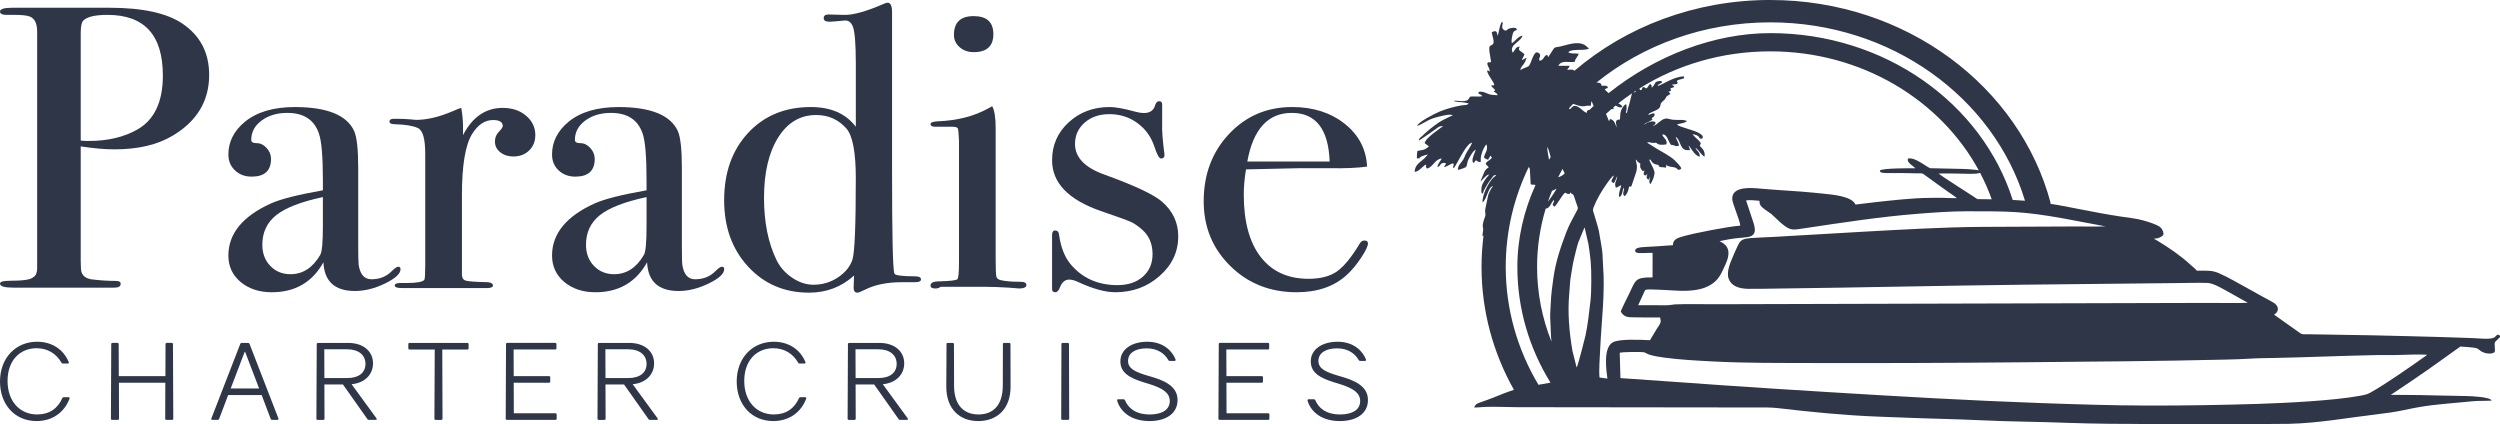 <?xml version="1.0" encoding="UTF-8"?>
<svg id="Layer_1" xmlns="http://www.w3.org/2000/svg" version="1.1" viewBox="0 0 386.509 65.621">
  <!-- Generator: Adobe Illustrator 29.3.1, SVG Export Plug-In . SVG Version: 2.1.0 Build 151)  -->
  <defs>
    <style>
      .st0 {
        fill-rule: evenodd;
      }

      .st0, .st1 {
        fill: #2f3648;
      }
    </style>
  </defs>
  <path class="st0" d="M265.85,37.28c.91-.201,1.983-.396,2.934-.481.497-.045,1.059-.08,1.538-.172,1.639-.316.827-1.973.417-3.256-.258-.807-.52-1.602-.79-2.386.51-.101,1.511.007,2.056.054.079.376-.023.396.207.755.257.4,1.201.954,1.615,1.267l1.509,1.404c1.522,1.267,1.738,1.108,3.652.824,5.875-.873,11.545-1.767,17.558-2.241,2.49-.196,5.084-.386,7.596-.384,6.35.005,8.534-.022,14.794,1.093l6.583,1.24c-1.562.053-3.214.01-4.787.015l-14.354.064c-6.09.044-12.296.42-18.36.751l-13.566.786c-.882.053-3.888.15-4.494.284-.792.174-.982.45-1.276,1.059-.246.508-.472,1.018-.696,1.554-.396.949-1.12,2.434-.741,3.553.376,1.109,1.527,1.578,3.059,1.593,1.568.016,3.161-.029,4.731-.047,12.599-.152,25.177-.445,37.774-.593,6.321-.074,12.646-.138,18.968-.202,1.585-.016,3.17-.029,4.753-.048,1.563-.018,3.197-.068,4.754-.023.941.027,2.437.958,3.262,1.402l2.978,1.668c-1.902.08-3.991.012-5.915.017l-76.664.206c-1.917.005-4.018-.063-5.911.022-.502.023-.798.137-1.358.135l-4.404-.009.979-2.145c.051-.11.101-.202.187-.242.554-.161,4.497.15,5.427.166,1.763.031,3.407-.169,4.647-.951,1.252-.789,1.567-1.637,2.279-3.192.532-1.16.806-2.508-.527-3.313-.121-.073-.28-.145-.415-.227M243.776,56.791c-.037-.044-.011.003-.051-.086l-.62-2.458c-.484-2.814-.768-5.93-.499-8.771.089-.935.105-1.978.268-2.877.154-.853.282-1.838.491-2.66.201-.794.408-1.782.662-2.502l.936-2.266c.03.043.008-.006.048.093l.566,2.464c.129.875.276,1.868.353,2.736.127,1.437.127,4.625-.032,5.997-.187,1.602-.429,3.874-.779,5.426-.109.485-1.12,4.47-1.342,4.904ZM273.688,0c20.992,0,38.595,13.395,43.363,31.44l-.141.053c3.382.526,6.315,1.282,11.15,2.012,1.119.169,2.169.268,3.22.554.817.223,2.118.621,2.661,1.032.392.296.644.975.498,1.223-.167.285-.777.572-1.309.573h-.175c.304.17.536.299.598.333,1.576.931,3.775,2.447,5.058,3.671.306.292.737.596,1.038.96l.473-.002c1.27-.006,1.927-.053,2.983.408,1.251.546,3.144,1.627,4.359,2.303.714.398,1.435.796,2.153,1.198.39.219,1.931,1.024,2.138,1.211.654.589.491,1.314-.18,1.67.14.1.258.187.341.246.525.368.959.687,1.48,1.049l2.208,1.561c.364.261.561.172,1.115.178,3.426.043,6.837.113,10.264.169,3.411.057,6.805.185,10.215.257,1.675.036,3.361.131,5.036.167.926.02,3.013.324,3.506-.186.238-.247.443-.529.771-.149v.177l-.746.741c-.182.249-.003,1.04-.04,1.397-.062.601-1.571.526-2.274-.031-.396-.314-.351-.378-1.052-.472-.439-.059-1.217-.12-2.016-.166l-5.03,3.587c-1.928,1.357-3.632,2.477-5.594,3.79-.041.029-.088.059-.135.09.778-.007,1.566.008,2.347.012,1.539.01,3.114.032,4.654.078,1.52.045,3.089.073,4.611.093.809.01,3.782.138,3.991.704-.103.037-2.083.039-2.434.063-.776.053-1.559.139-2.32.21-3.54.328-5.237.42-8.778,1.188-1.385.301-2.856.499-4.295.67-4.551.54-8.959,1.359-13.532,1.463-.713.016-4.701.004-4.998.096h-15.974c-.297-.105-5.821-.085-6.682-.102-2.178-.043-4.388-.056-6.557-.145-4.347-.179-8.733-.178-13.071-.388-4.339-.21-8.685-.266-13.016-.454-1.083-.047-2.174-.082-3.272-.124-5.133-.198-10.336-.713-15.418-1.311-1.104-.129-2.133-.101-3.26-.101l-37.062-.045c-1.674,0-3.353-.108-5.032-.04-.488.02-1.152.101-1.612.082.203-.608.649-.669,1.231-.887.54-.204,1.077-.369,1.603-.582,1.127-.457,2.202-.902,3.312-1.258-3.199-5.688-5.009-12.15-5.009-19.003,0-1.626.105-3.229.304-4.807h-.175c.018-.309.129-.747.126-1.021-.007-.487-.159-.244-.002-1.026.061-.305.198-.625.292-.914.156-.473-.054-.632.021-1.089.114-.683.29-1.332.416-1.995.082-.429.15-.533.317-.886.224-.472.31-.472.477-.775-.828.221-.901,2.017-1.627,2.548-.065-1.076.871-3.052,1.698-3.857.133-.129.34-.21.424-.378-.445-.009-.413.118-.713.506-.209.274-.355.444-.536.733-.178.286-.309.493-.47.792-.072.134-.164.278-.221.417-.058.14-.043.351-.192.418-.244.017-.159-.735-.145-.861.043-.417.096-.499.264-.81.31-.576.569-.867.917-1.256-.353-.123-1.036.875-1.352,1.046.145-.393.364-.799.511-1.213.19-.532.338-.676.781-.975-.129-.215-.327-.252-.473-.571.118-.224.264-.34.469-.464.231-.14.33-.283.485-.42-.046-.13-.108-.249-.214-.338l-.369.622c-.307-.066-.498-.2-.632-.368.018-.238.258-.723.348-.907.163-.339.138-.772.048-1.089l-.142.126c-.332.414-.656,1.282-.733,1.79-.05.334-.017.506-.022.812-.492.018-.499-.201-.77-.271-.241.179-.065.314-.395.388-.381-.51.282-1.534.382-2.033-.455.186-1.032,1.311-1.203,1.702-.154.354-.06.826-.392,1.04-.14.09-.318.097-.53.212-.11.06-.49.154-.616.165-.029-.535.197-.763.457-1.101.259-.338.462-.567.596-.985.194-.599.847-1.341,1.127-2.111-.719.015-1.856,2.329-2.201,2.914l-.465.798c-.094.165-.069.182-.291.175.033-.198.153-.482.111-.668-.449-.07-.79.417-1.497.565.077-.21.351-.474.293-.598-.252-.12-.614-.066-.774.117-.204.232-.183.352-.522.47.003-.493.498-.975.666-1.322-.326.02-.498.117-.699.251-.469.313-.984,1.214-1.596,1.296-.18-.189-.189-.322-.103-.598-.258.035-.302.15-.45.258-.446.324-.63.719-1.352.865.055-1.158.804-1.426,1.501-2.089.127-.121.456-.525.543-.589-.248-.003-.528.123-.734.189-.335.108-.402.135-.574.388l-.395-.002c-.017-.345.046-.989.074-1.08l.027-.07c.263-.072.82-.125,1.038-.217.259-.109.616-.35.723-.506l-.659-.478c.132-.615,1.166-1.366,1.67-1.762.124-.098.259-.184.401-.288.244-.178.511-.412.811-.574-.614-.041-.733.137-1.072.376-.304.215-.598.418-.889.628-.258.186-1.645,1.155-1.799,1.2-.026-.334.257-.449.455-.642.203-.197.38-.36.59-.553.59-.54,1.957-1.607,2.642-1.949.279-.14.525-.249.777-.381l.775-.367c-.437-.196-1.111-.019-1.572.078-.995.21-1.849.442-2.672.949-.302.186-.906.511-1.289.617.258-.647,2.744-1.908,3.505-2.218,1.019-.416,2.238-.755,3.342-.946.467-.08.969.007,1.127-.318-1.015-.258-1.335-.143-2.063-.287l-.288-.121c.543-.046,1.104.114,1.64.053.757-.086.633-.298.956-.691.662-.08,1.173.061,1.854-.054-.161-.449-.63-.144-.571-.664.765-.231,1.384.411,2.129.442.278.011.607.078.831.061-.083-.299-.317-.409-.59-.541l.198-.26c-.148-.239-.608-.462-.57-.756.193.005.241.099.385.016.187-.109-.325-.808-.404-.93-.241-.369-.561-.858-.671-1.336.13-.005.12-.022.234.022l.117.084c.008.006.022.02.027.025.007.006.017.018.028.025.064-.29-.14-.621-.254-.884-.23-.535-.035-.583.489-.567-.022-.47-.489-2.239-.179-2.5.322-.269.824-.075.407-1.509-.061-.211-.076-.436-.132-.614.792-.456.824.064.891.535l.098-.226c.021-.1.038-.182.065-.293.141-.594.206-1.017.441-1.557h.235c-.089.564-.338,1.078.448,1.294.381-.238.32-.328.863-.418.387-.064.84-.096.83.31-.512.188-.546.286-.672.807-.081.335-.204.979-.079,1.22.464-.226.922-1.063,1.645-1.146-.23.737-1.201,1.087-1.55,1.746-.151.287-.133.638.056.881.333-.366.403-.938,1.057-.938-.123.361-.249.433.114.695.202.146.502.336.625.513-.105.273-.315.584-.407.883.294-.099.423-.271.729-.37-.111.415-.264.716-.475,1.006-.193.264-.467.519-.491.927.316-.284.916-.41,1.255-.616.437-.265.748-2.464,1.464-2.119.22.106.413.272.338.575-.109.43-.233.205-.076.694.732-.094.595-.825,1.188-.918.065.108.062.252.146.344l.899-1.375c.148-.172.637-.187.911-.247,1.182-.258,2.758-.924,3.902-.201.121.077.55.471.59.532-.976.39-2.707-.087-3.214.579.645.247.926.101,1.598.194.046.306-.561.722-.57,1.253-.91.161-2.06-.347-2.559.618h1.717c-.024.426-.267.322-.326.622.551-.029.808-.124,1.106.141,7.956-6.792,18.589-10.942,30.273-10.942ZM245.284,17.438c.022-.022.044-.044.066-.065-.004-.211.003-.312.262-.359.045-.008.089-.017.128-.024.213-.205.43-.407.647-.609-.126-.216-.174-.503-.334-.712-.007-.008-.015-.019-.022-.027l-.086.716c-.175,0-.321-.028-.506-.02-.209.007-.344.064-.527.083-.701.07-1.173-.233-1.71-.358-.219.227-.434.454-.646.684.073.067.134.121.173.149.339-.324.524-.819,1.376-.301.409.249.699.66,1.178.843ZM239.478,24.701c.087-.14.175-.279.263-.419-.17-.624-.35-1.321-.53-1.589-.013.584.177,1.339.267,2.007ZM239.712,59.157c-3.26-5.276-5.123-11.384-5.123-17.894,0-4.45,1.017-8.712,2.803-12.649-.077-.069-.241-.035-.707-.092-.068-.144-.053-.342-.06-.503-.008-.174-.028-.348-.035-.531-.014-.355-.044-.699-.051-1.055-.008-.334-.078-.497-.189-.614-2.287,4.715-3.559,9.942-3.559,15.444,0,6.61,1.835,12.823,5.06,18.229.459-.074,1.201-.207,1.862-.334ZM238.969,32.263c-.867,2.863-1.331,5.881-1.331,9,0,4.07.79,7.97,2.236,11.576-.066-.53-.113-1.058-.119-1.583-.009-.707-.065-1.435-.089-2.153-.023-.741.06-1.429.087-2.158.05-1.462.228-2.665.424-4.07.347-2.481,1.123-4.713,2-7.029.411-1.084.975-2.042,1.494-3.048.125-.243.343-.486.245-.786-.092-.277-.2-.563-.289-.833-.09-.276-.188-.561-.281-.836-.16-.476-.325-.226-.552-.615-.045.146-.078.159-.143.263-.506,0-.349-.103-.681-.203-.474.344-1.191,1.812-1.663,2.168-.562-.42.01-.46-.051-1.046-.512.366-.509,1.244-1.286,1.352ZM239.95,29.502c-.228.558-.441,1.123-.637,1.695.122-.181.245-.348.349-.484.166-.215.924-1.344.994-1.547-.238.09-.48.283-.706.336ZM241.566,26.12c-.237.429-.463.864-.68,1.303.401-.151.78-.319,1.022-.638-.042-.113-.173-.364-.342-.665ZM252.312,14.429c-.725.494-1.429,1.012-2.11,1.553.292.168.513.232.639.567l-.32.056c-.132-.004-.175-.019-.28-.058-.16-.06-.308-.143-.454-.229-.126.102-.252.205-.376.31.04.065.071.13.089.194-.152.041-.276.061-.384.06-.282.243-.56.488-.834.739.213.321.286.767.482,1.126l.096-.236c.074-.128.048-.126.251-.054.522.184.647.837.833,1.261-.004-.268-.133-.616-.106-.842.044-.357.305-.397.621-.399,0-.403.048-1.148.196-1.451.153-.317.421-.854.77-.911.048.167.078.597.054.777-.027.202-.205.574.041.613.02-.037.125-.649.19-.831.296-.825.4-1.549.602-2.245ZM252.938,14.01c-.127.083-.254.168-.381.252.16.034.258.038.36-.198.009-.018.015-.036.021-.054ZM305.935,26.353c-5.92-10.918-18.135-18.414-32.247-18.414-7.496,0-14.457,2.115-20.224,5.735l.006.014c.026.062.008.046.028.103.004.012.008.023.012.035l.053.105c.385-.009.186-.077.41-.464.559-.022.431.517.843-.109.073-.111.173-.266.268-.37.078.026.183.082.233.181.055.112.045.278.044.41l.325-.383c.26-.404.191-.555.762-.659.307-.056.369-.028.538.145-.125.278-.689.273-.687.597.506-.047,2.464-1.457,4.001-1.469.045.088.082.133.086.257-.269.196-1.057.224-1.105.453-.058.284.06-.031.076.251.024.394-.678.169-.873.35.193.113.285.09.36.316-.23.115-.292.132-.583.211.002.234.047.096.106.323-.185.111-.126.153-.403.183l.294.367c-.173.145-.343.194-.51.314-.169.121-.175.285-.333.485-.28.353-.674.48-.71.962-.015.216-.129.393-.292.526-.483.391-1.439.562-1.604.929.249-.014.329-.042.52-.136.278-.137.185-.075.493-.014-.017.46-.174.434-.447.669.001.221.017.063.1.271-.194.054-.456.248-.673.351-.252.12-.522.167-.621.392.108-.021.229-.224.796-.405.368-.118.671-.182.969.054-.002.427-.273.339-.393.565.821-.247,1.333-1.252,2.193-1.152.627.074.433.199,1.519.206.622.004,1.019-.048,1.56.163-.446.432-1.294.359-1.554.569.471.416,2.657.825,3.449,1.332.386.248.698.426.441.846-.6-.023-.356-.221-.653-.431-.188-.133-.591-.242-.862-.284.304.408.943.891,1.203,1.243.329.447-.375.318.187.837.392.363.57.837.502,1.389-.41-.088-.902-1.035-1.392-1.341.026.38.749.626.618,1.368-.667-.19-1.11-.939-1.479-1.466l-.142-.183c-.07-.067-.001-.015-.091-.072.051.241.231.469.218.708-.789.031-1.072-.069-1.406-.765-.214-.448-.4-1.126-.819-1.282.102.246.536,1.097.549,1.31-.223.122-.382.155-.632.062-.363-.135-.172-.089-.601-.143-.498-.495-.55-1.686-1.369-1.61.058.477.891.797.631,1.536-1.455.213-1.328-.204-1.638-.26-.298.036-.387.057-.697-.002-.232-.044-.358-.115-.615-.041.021.098.139.142.278.226l1.075.677c.939.565,2.067,1.117,2.86,1.836.201.183.969.961,1.048,1.277-.114.149-.218.202-.48.221-.464-.541-.849-.352-1.485-.562-.321-.106-.243-.138-.418-.278.111.275.066.296-.055.522-.161-.03-.101-.053-.277-.077-.141-.02-.29-.002-.419-.015-.387-.039-.297-.193-.411-.352-.577-.083-.795-.177-1.083-.59-.132-.191-.068-.242-.342-.218.172.526.599,1.088.805,1.812.107.373-.167,1.194-.381,1.578-.046.08-.077.124-.116.198l-.108.165h-.07c-.23-.539-.019-.543.041-1.131-.122.154-.102.341-.241.471-.507-.258-.272-.49-.202-.948-.1.1-.209.467-.496.202-.2-.184.01-.455.051-.678l-.291.11c-.403-.56-.432-.556-.354-1.176-.776-.453-.397-.511-.712-.611.042.495.4,1.041-.012,2.177l-.669,1.969-.336.023c-.052.215-.161.663-.241.853-.073.177-.317.544-.446.624-.549-.347.047-.888-.133-1.335-.256.491-.198,1.215-.675,1.49-.255-.437.19-1.365.282-1.853-.285.091-.546.327-.846.4-.345-.883.272-1.137.2-1.864.017.201-.398.926-.477,1.135-.852-.198-.054-.711-.053-1.171-.346.216-.863.972-1.072,1.268-.824,1.165-1.557,2.409-2.073,3.748-.144.374.002.602.105.95.17.573.358,1.195.528,1.769.192.643.289,1.202.404,1.91.106.644.231,1.29.319,1.938.092.688.075,1.473.133,2.177.354,4.289-.229,8.717-.431,13.004-.052,1.111-.227,3.473-.105,4.474.099.014.704.094,1.219.164-.174-1.278-.695-4.875.904-5.64,1.001-.479,3.742-.39,5.68-.293.36-.574.718-1.212,1.05-1.759.257-.423.682-.862.592-1.366-.027-.152-.054-.28-.082-.392-1.468.001-3.054.015-4.435-.026-.666-.02-.904-.098-1.274-.404-.056-.047-.352-.389-.364-.456-.03-.16,1.142-2.473,1.272-2.741,1.052-2.176.907-2.589,3.637-2.565-.009-1.214.008-3.514.008-3.796-.513-.024-2.207.128-2.508-.049-.377-.223-.159-.611.256-.722.347-.093.778-.121,1.168-.14.819-.04,2.952-.167,4.233-.276-.005-.077-.001-.158.013-.245.116-.689.767-.887,1.471-1.096,1.731-.516,7.102-1.549,8.923-1.68-.032-.733-1.209-3.415-1.242-4.082-.088-1.806,2.278-1.804,3.757-1.689,1.151.089,2.279.201,3.438.27,2.307.138,4.615.315,6.894.559,1.293.139,4.419.369,4.961,1.687.97-.124,1.948-.246,2.918-.354,2.52-.28,5.845-.652,8.349-.678.74-.008,1.465-.03,2.21-.011.704.017,1.518.067,2.204.053-.135-.162-.889-.648-1.134-.825-.414-.299-.777-.559-1.184-.839l-2.881-2.082c-.193-.137-.601-.089-.928-.093-.689-.008-1.348-.036-2.043-.038-.696-.002-1.395-.01-2.09-.006-.344.002-.694.011-1.036-.021-.354-.034-.598-.06-.61-.383.517-.365,4.505-.336,5.471-.341-.071-.122-.595-.487-.721-.603-.191-.177-.548-.505-.412-.878.711-.249,1.94.574,2.387.854.131.082.938.601,1.028.622l5.009.112c.528.009,1.092.045,1.609.101.236.026.63.044.922.134ZM307.929,30.81c-.503-1.407-1.105-2.772-1.797-4.089-.595.252-2.413.126-3.011.125-1.071-.003-2.368-.069-3.411-.006.104.138,4.84,3.187,5.489,3.602.208.132.345.263.549.344.725.005,1.45.014,2.181.024ZM273.688,5.12c17.708-.002,32.734,10.832,37.482,25.788.668.035,1.299.077,1.901.128-4.826-15.911-20.629-27.579-39.383-27.579-10.285,0-19.685,3.512-26.871,9.308h.001c.219-.008.398.007.566.097.112.061.107.045.162.16.04.086.011.033.034.103l.044.143c.474-.018.541-.092.932.126v.195c-.25.178-.256.02-.437.247.064.121.329.35.586.56,7.215-5.764,16.29-9.274,24.983-9.275ZM250.415,54.537l.112,3.918c5.347.355,10.677.755,16.006,1.123,5.369.371,10.746.709,16.125,1.04,10.835.667,21.745,1.301,32.624,1.688,5.588.199,11.167.384,16.775.394,5.68.01,11.342-.08,17.012-.256,4.265-.133,11.787-.504,15.818-1.259.703-.132,1.048-.189,1.603-.496,2.174-1.204,6.004-3.864,8.148-5.392.225-.161.415-.272.618-.448-1.209-.073-2.771-.034-3.959.017-1.273.055-2.664.009-3.959.034-5.221.099-10.404.334-15.611.441-1.288.027-2.588.026-3.871.108-1.264.081-2.548.116-3.819.147-10.532.25-21.085.32-31.625.417-10.643.099-21.299.143-31.944.114-5.208-.015-10.571.024-15.75-.25-2.466-.13-4.974-.263-7.391-.586-.792-.106-1.704-.247-2.442-.497-.227-.077-.556-.297-.67-.318-.57-.105-3.279-.071-3.799.062Z"/>
  <path class="st1" d="M326.705,54.321v.584h.546v-.493l-.506-.083-.04-.008ZM327.182,54.467v.379h-.407v-.446c.062.009.362.059.407.068Z"/>
  <path class="st1" d="M326.16,54.321v.584h.545v-.493l-.506-.083-.039-.008ZM326.638,54.467v.379h-.408v-.446c.063.009.364.059.408.068Z"/>
  <path class="st1" d="M32.337,11.584c0,4.024-1.877,7.152-5.643,9.393-2.356,1.412-5.347,2.114-8.974,2.114-1.538,0-3.288-.154-5.24-.459v17.688c0,.953.043,1.554.138,1.801.227.587.724.936,1.493,1.062,1.312.169,2.574.248,3.798.248.497,0,.747.144.747.429,0,.41-.317.61-.952.61H2.042c-1.358,0-2.042-.21-2.042-.621,0-.29.477-.439,1.432-.439,2.145,0,3.377-.183,3.698-.556.364-.166.564-.577.614-1.247V4.909c0-1.288-.386-2.073-1.162-2.364-.461-.169-1.253-.245-2.395-.245h-1.163c-.686,0-1.024-.176-1.024-.519,0-.395.636-.585,1.906-.585h14.981c5.174,0,8.964.834,11.368,2.49,2.724,1.867,4.083,4.499,4.083,7.899M25.178,11.676c0-6.256-2.855-9.376-8.555-9.376-1.902,0-3.146.288-3.737.873-.269.255-.406.897-.406,1.937v16.627c.365.037.771.057,1.226.057,2.981,0,5.52-.607,7.602-1.813,2.577-1.499,3.871-4.267,3.871-8.305Z"/>
  <path class="st1" d="M61.923,41.613c0,.705-.805,1.445-2.402,2.219-1.607.771-3.152,1.158-4.644,1.158-3.113,0-4.736-1.478-4.874-4.437-1.718,3.085-4.379,4.63-7.993,4.63-1.94,0-3.543-.534-4.808-1.587-1.268-1.06-1.895-2.423-1.895-4.087,0-3.402,2.223-6.101,6.665-8.095,1.529-.664,4.174-1.329,7.947-1.993v-1.557c0-3.653-.204-6.064-.615-7.23-.722-2.118-2.358-3.18-4.89-3.18-1.587,0-2.91.397-3.977,1.188-1.065.792-1.594,1.789-1.594,2.99,0,.332.282.502.846.502.571,0,1.08.247,1.533.748.454.497.679,1.055.679,1.682,0,1.825-.993,2.744-2.99,2.744-1.044,0-1.907-.323-2.58-.965-.685-.645-1.023-1.462-1.023-2.458,0-1.947.837-3.622,2.521-5.029,1.855-1.536,4.443-2.305,7.755-2.305,4.987,0,8.051,1.243,9.182,3.733.411.953.615,2.842.615,5.658v11.633c0,1.909.021,3.029.067,3.36.228,1.493.886,2.242,1.977,2.242,1.272,0,2.317-.417,3.138-1.25.454-.459.79-.692,1.019-.692s.343.133.343.38M49.919,35.031v-4.562c-3.346.718-5.743,1.634-7.19,2.778-1.448,1.144-2.171,2.673-2.171,4.595,0,1.329.412,2.425,1.238,3.273.821.856,1.86,1.277,3.106,1.277,1.917,0,3.46-.997,4.612-2.994.267-.462.405-1.915.405-4.368Z"/>
  <path class="st1" d="M82.761,20.903c0,.948-.318,1.735-.949,2.357-.636.622-1.448.933-2.446.933-.809,0-1.488-.221-2.03-.658-.543-.433-.817-.988-.817-1.655,0-.59.204-1.086.605-1.504.402-.416.602-.712.602-.882,0-.62-.496-.938-1.487-.938-1.272,0-2.357.722-3.26,2.174-1.041,1.697-1.564,4.84-1.564,9.428v12.288c0,.501.191.813.574.934.382.124,1.543.21,3.479.25.495.075.741.238.741.482,0,.279-.294.421-.884.421h-13.209c-.725,0-1.087-.128-1.087-.392,0-.257.292-.389.888-.389h.952c1.553,0,2.464-.162,2.738-.493.091-.171.134-.937.134-2.31v-17.184c0-2.292-.372-3.612-1.126-3.966-.748-.353-1.945-.553-3.585-.593-.548,0-.818-.145-.818-.423s.224-.418.679-.418h.477c.681,0,1.363.027,2.042.084.681.056.976.084.886.084,1.684,0,3.539-.432,5.584-1.297l.883-.373.547-.185c.181.993.274,1.984.274,2.981v1.232c1.45-2.805,3.498-4.213,6.133-4.213,1.454,0,2.66.401,3.611,1.207.959.812,1.436,1.815,1.436,3.017"/>
  <path class="st1" d="M111.963,41.613c0,.705-.803,1.445-2.404,2.219-1.6.771-3.15,1.158-4.638,1.158-3.117,0-4.742-1.478-4.878-4.437-1.717,3.085-4.377,4.63-7.991,4.63-1.943,0-3.545-.534-4.807-1.587-1.266-1.06-1.897-2.423-1.897-4.087,0-3.402,2.222-6.101,6.667-8.095,1.526-.664,4.174-1.329,7.944-1.993v-1.557c0-3.653-.204-6.064-.61-7.23-.728-2.118-2.358-3.18-4.891-3.18-1.585,0-2.912.397-3.979,1.188-1.061.792-1.597,1.789-1.597,2.99,0,.332.283.502.85.502s1.08.247,1.531.748c.452.497.685,1.055.685,1.682,0,1.825-.999,2.744-2.996,2.744-1.041,0-1.902-.323-2.586-.965-.682-.645-1.018-1.462-1.018-2.458,0-1.947.837-3.622,2.518-5.029,1.856-1.536,4.444-2.305,7.757-2.305,4.988,0,8.052,1.243,9.186,3.733.406.953.612,2.842.612,5.658v11.633c0,1.909.021,3.029.068,3.36.225,1.493.884,2.242,1.976,2.242,1.268,0,2.317-.417,3.135-1.25.457-.459.794-.692,1.021-.692.231,0,.342.133.342.38M99.959,35.031v-4.562c-3.345.718-5.738,1.634-7.192,2.778-1.447,1.144-2.169,2.673-2.169,4.595,0,1.329.412,2.425,1.234,3.273.826.856,1.862,1.277,3.11,1.277,1.92,0,3.455-.997,4.612-2.994.268-.462.405-1.915.405-4.368Z"/>
  <path class="st1" d="M142.387,43.205c0,.285-.316.425-.956.425h-2.037c-2.227,0-4.11.38-5.654,1.152-.639.31-1.024.464-1.159.464-.41,0-.608-.249-.608-.74l.065-1.906c-1.953,1.767-4.268,2.646-6.944,2.646-3.81,0-6.954-1.339-9.43-4.022-2.471-2.68-3.709-6.104-3.709-10.264,0-4.287,1.238-7.753,3.709-10.415,2.476-2.664,5.708-3.997,9.702-3.997,3.084,0,5.397,1.012,6.947,3.044v-9.704c0-3.148-.16-5.101-.485-5.845-.269-.622-.676-.913-1.222-.871-1.315.126-2.107.185-2.378.185-.587,0-.882-.185-.882-.559,0-.368.251-.559.746-.559l2.439.064c1.354.042,3.43-.542,6.233-1.762.18-.079.333-.121.473-.121.452,0,.678.497.678,1.494.008.246.008.684,0,1.312v23.235c0,9.839.114,15.117.356,15.818.085.295,1.149.44,3.171.44.633,0,.949.161.949.484M132.311,27.538c0-3.972-.485-6.53-1.431-7.641-1.231-1.414-2.799-2.115-4.708-2.115-2.457,0-4.41,1.16-5.864,3.476-1.456,2.327-2.187,5.432-2.187,9.333,0,3.729.634,6.921,1.912,9.572.545,1.119,1.35,2.041,2.424,2.763,1.069.728,2.166,1.093,3.304,1.093,1.41,0,2.683-.385,3.819-1.15,1.139-.77,1.874-1.688,2.217-2.763.341-1.083.513-5.268.513-12.566Z"/>
  <path class="st1" d="M158.686,44.055c0,.362-.384.547-1.155.547.043,0-.5-.048-1.631-.133-1.362-.084-2.498-.124-3.4-.124h-7.07c-.231.166-.504.257-.816.257-.502,0-.751-.153-.751-.462,0-.425.454-.644,1.355-.644,1.712-.038,2.648-.157,2.805-.342.159-.188.24-1.047.24-2.582v-18.862c-.048-1.032-.105-1.652-.169-1.835-.07-.183-.351-.279-.849-.279h-2.637c-.495,0-.744-.143-.744-.421,0-.244.38-.386,1.143-.422,2.997-.121,5.57-.782,7.718-1.962l.673-.37c.358.617.535,1.761.535,3.417-.003-.084-.003.123,0,.623v19.375c0,1.654.036,2.631.105,2.922.067.285.305.475.715.56.675.162,1.67.245,2.983.245.637,0,.95.159.95.493M153.579,5.277c0,1.857-1.018,2.785-3.049,2.785-.86,0-1.581-.253-2.166-.769-.59-.518-.881-1.144-.881-1.892,0-1.94,1.013-2.91,3.047-2.91s3.049.93,3.049,2.786Z"/>
  <path class="st1" d="M182.162,36.524c0,2.411-.96,4.454-2.873,6.134-1.913,1.688-4.193,2.524-6.847,2.524-1.529,0-3.401-.506-5.604-1.512-.583-.294-1.101-.444-1.548-.444-.635,0-1.105.397-1.419,1.198-.182.511-.431.758-.744.758s-.473-.17-.473-.497v-8.367c0-.447.159-.681.473-.681.365,0,.569.234.611.684.273,1.921.864,3.422,1.766,4.51,1.806,2.163,4.227,3.25,7.256,3.25,1.628,0,2.941-.434,3.93-1.302.994-.884,1.499-2.041,1.499-3.493,0-1.624-.567-2.91-1.699-3.866-.634-.536-1.21-.923-1.727-1.149-.523-.231-2.048-.774-4.58-1.649-5.022-1.747-7.529-4.362-7.529-7.847,0-2.328.853-4.284,2.566-5.861,1.709-1.577,3.83-2.367,6.351-2.367.9,0,2.25.252,4.052.744.449.126.853.183,1.217.183.942,0,1.529-.406,1.752-1.219.137-.409.34-.611.61-.611.312,0,.474.164.474.495v2.976c-.051.99.072,2.576.356,4.765v.126c0,.328-.182.497-.546.497-.275,0-.617-.623-1.025-1.873-.499-1.493-1.373-2.699-2.622-3.612-1.248-.913-2.69-1.372-4.324-1.372-1.544,0-2.817.438-3.819,1.307-.996.877-1.495,1.974-1.495,3.303,0,2.078,1.514,3.654,4.548,4.737,4.707,1.701,7.696,3.11,8.961,4.232,1.633,1.452,2.45,3.219,2.45,5.297"/>
  <path class="st1" d="M211.492,37.626c0,.415-.349,1.16-1.056,2.219-.706,1.061-1.42,1.926-2.142,2.587-1.956,1.837-4.567,2.749-7.833,2.749-4.083,0-7.501-1.345-10.243-4.05-2.748-2.696-4.123-6.033-4.123-10.019,0-4.147,1.306-7.618,3.912-10.396,2.611-2.778,5.873-4.17,9.773-4.17,3.225,0,5.927.86,8.105,2.581,2.177,1.725,3.333,3.93,3.471,6.626-1.454.21-3.383.289-5.788.252h-4.769c-.317,0-3.039.066-8.162.184-.232,1.36-.344,2.664-.344,3.903,0,4.171.87,7.381,2.62,9.641,1.745,2.245,4.207,3.369,7.385,3.369,1.818,0,3.27-.368,4.361-1.111,1.088-.756,2.27-2.189,3.54-4.303.18-.332.43-.503.744-.503.368,0,.549.149.549.439M205.569,24.969c-.181-5.006-2.136-7.516-5.855-7.516-3.675,0-5.97,2.51-6.874,7.516h12.729Z"/>
  <path class="st1" d="M206.804,52.833c-2.369,0-4.188,1.169-4.154,3.095.034,1.679,1.373,2.502,3.656,3.194l.754.23c2.197.675,3.227,1.416,3.227,2.651,0,1.317-1.166,2.074-3.089,2.074-2.317,0-3.381-1.103-3.844-2.206-.051-.099-.12-.148-.24-.148h-.772c-.155,0-.224.082-.19.214.377,1.4,1.837,3.161,4.994,3.161,2.66,0,4.342-1.234,4.342-3.243,0-1.646-1.15-2.749-3.81-3.539l-.738-.214c-2.042-.609-3.106-1.103-3.106-2.321,0-1.152,1.064-1.926,2.866-1.926s2.849.905,3.347,1.794c.052.099.121.148.24.148h.738c.137,0,.206-.082.154-.23-.497-1.284-1.87-2.733-4.376-2.733M189.628,63.896l-.017-4.725h5.441c.137,0,.206-.066.206-.198v-.626c0-.132-.069-.198-.206-.198h-5.441l-.017-4.115h6.419c.137,0,.206-.066.206-.198v-.626c0-.132-.069-.198-.206-.198h-7.382c-.138,0-.206.066-.206.198l-.052,11.507c0,.132.068.198.206.198h7.469c.137,0,.206-.066.206-.198v-.626c0-.132-.069-.197-.206-.197h-6.419ZM177.368,52.833c-2.369,0-4.188,1.169-4.154,3.095.035,1.679,1.373,2.502,3.656,3.194l.755.23c2.196.675,3.227,1.416,3.227,2.651,0,1.317-1.167,2.074-3.089,2.074-2.317,0-3.381-1.103-3.844-2.206-.052-.099-.121-.148-.24-.148h-.773c-.154,0-.223.082-.189.214.378,1.4,1.837,3.161,4.995,3.161,2.66,0,4.341-1.234,4.341-3.243,0-1.646-1.149-2.749-3.81-3.539l-.737-.214c-2.042-.609-3.106-1.103-3.106-2.321,0-1.152,1.064-1.926,2.866-1.926s2.848.905,3.346,1.794c.052.099.12.148.24.148h.738c.137,0,.206-.082.154-.23-.498-1.284-1.871-2.733-4.376-2.733ZM165.267,53.212c0-.132-.069-.198-.206-.198h-.755c-.137,0-.206.066-.206.198l-.035,11.507c0,.132.069.198.206.198h.825c.137,0,.206-.066.206-.198l-.035-11.507ZM156.221,53.212c0-.132-.069-.198-.207-.198h-.755c-.137,0-.206.066-.206.198l-.017,6.453c-.017,2.963-1.477,4.412-3.758,4.412-2.265,0-3.759-1.432-3.776-4.412l-.017-6.453c0-.132-.068-.198-.206-.198h-.737c-.138,0-.207.066-.207.198l-.035,6.569c0,3.457,2.061,5.317,4.944,5.317s4.994-1.844,4.994-5.317l-.017-6.569ZM132.279,58.447l-.018-4.445h3.553c1.75,0,2.814.889,2.814,2.255,0,1.317-.978,2.19-2.814,2.19h-3.535ZM135.145,59.435l3.775,5.35c.052.099.137.132.24.132h1.03c.172,0,.24-.099.137-.247l-3.844-5.268c2.076-.197,3.312-1.53,3.312-3.226,0-1.844-1.475-3.161-3.844-3.161h-4.651c-.138,0-.206.066-.206.198l-.052,11.507c0,.132.069.198.206.198h.841c.137,0,.206-.066.206-.198l-.016-5.284h2.866ZM119.628,52.833c-3.295,0-5.731,2.502-5.731,6.14,0,3.572,2.281,6.124,5.646,6.124,2.66,0,4.393-1.547,5.097-3.457.052-.148-.017-.23-.154-.23h-.721c-.12,0-.188.049-.24.148-.686,1.58-1.991,2.519-3.879,2.519-2.712,0-4.583-2.058-4.583-5.186s1.871-5.054,4.497-5.054c1.699,0,3.038.84,3.827,2.223.052.099.121.148.241.148h.721c.155,0,.223-.083.171-.23-.807-1.976-2.626-3.144-4.891-3.144ZM93.611,58.447l-.017-4.445h3.552c1.75,0,2.815.889,2.815,2.255,0,1.317-.979,2.19-2.815,2.19h-3.535ZM96.477,59.435l3.775,5.35c.052.099.138.132.24.132h1.03c.172,0,.239-.099.137-.247l-3.844-5.268c2.077-.197,3.312-1.53,3.312-3.226,0-1.844-1.475-3.161-3.844-3.161h-4.651c-.137,0-.206.066-.206.198l-.052,11.507c0,.132.069.198.206.198h.84c.138,0,.207-.066.207-.198l-.017-5.284h2.866ZM79.439,63.896l-.017-4.725h5.441c.137,0,.206-.066.206-.198v-.626c0-.132-.069-.198-.206-.198h-5.441l-.017-4.115h6.419c.137,0,.206-.066.206-.198v-.626c0-.132-.069-.198-.206-.198h-7.384c-.137,0-.206.066-.206.198l-.05,11.507c0,.132.068.198.206.198h7.468c.138,0,.206-.066.206-.198v-.626c0-.132-.068-.197-.206-.197h-6.418ZM72.447,53.212c0-.132-.069-.198-.206-.198h-8.907c-.137,0-.206.066-.206.198v.626c0,.132.069.198.206.198h3.879l-.051,10.684c0,.132.069.198.205.198h.841c.137,0,.205-.066.205-.198l-.034-10.684h3.861c.138,0,.206-.066.206-.198v-.626ZM50.152,58.447l-.017-4.445h3.553c1.75,0,2.814.889,2.814,2.255,0,1.317-.978,2.19-2.814,2.19h-3.536ZM53.018,59.435l3.776,5.35c.052.099.138.132.24.132h1.03c.172,0,.241-.099.137-.247l-3.844-5.268c2.076-.197,3.313-1.53,3.313-3.226,0-1.844-1.476-3.161-3.845-3.161h-4.651c-.137,0-.206.066-.206.198l-.052,11.507c0,.132.068.198.206.198h.841c.137,0,.206-.066.206-.198l-.017-5.284h2.866ZM40.059,60.06h-4.393l2.162-5.663h.069l2.162,5.663ZM40.454,61.081l1.39,3.671c.051.116.12.165.24.165h.789c.155,0,.223-.083.171-.23l-4.462-11.507c-.052-.115-.12-.165-.24-.165h-.961c-.12,0-.189.049-.24.165l-4.462,11.507c-.052.148.017.23.172.23h.789c.12,0,.189-.049.241-.165l1.39-3.671h5.183ZM26.585,64.916c.137,0,.205-.066.205-.198l-.051-11.507c0-.132-.069-.198-.205-.198h-.738c-.137,0-.206.066-.206.198l-.017,4.939h-7.208l-.017-4.939c0-.132-.069-.198-.206-.198h-.738c-.138,0-.206.066-.206.198l-.051,11.507c0,.132.068.198.206.198h.841c.137,0,.206-.066.206-.198l-.017-5.548h7.174l-.017,5.548c0,.132.068.198.206.198h.841ZM5.732,52.833c-3.295,0-5.732,2.502-5.732,6.14,0,3.572,2.283,6.124,5.646,6.124,2.66,0,4.394-1.547,5.097-3.457.052-.148-.017-.23-.155-.23h-.72c-.12,0-.189.049-.24.148-.686,1.58-1.991,2.519-3.878,2.519-2.712,0-4.582-2.058-4.582-5.186s1.871-5.054,4.496-5.054c1.699,0,3.038.84,3.827,2.223.052.099.12.148.24.148h.721c.154,0,.223-.083.172-.23-.806-1.976-2.626-3.144-4.891-3.144Z"/>
</svg>